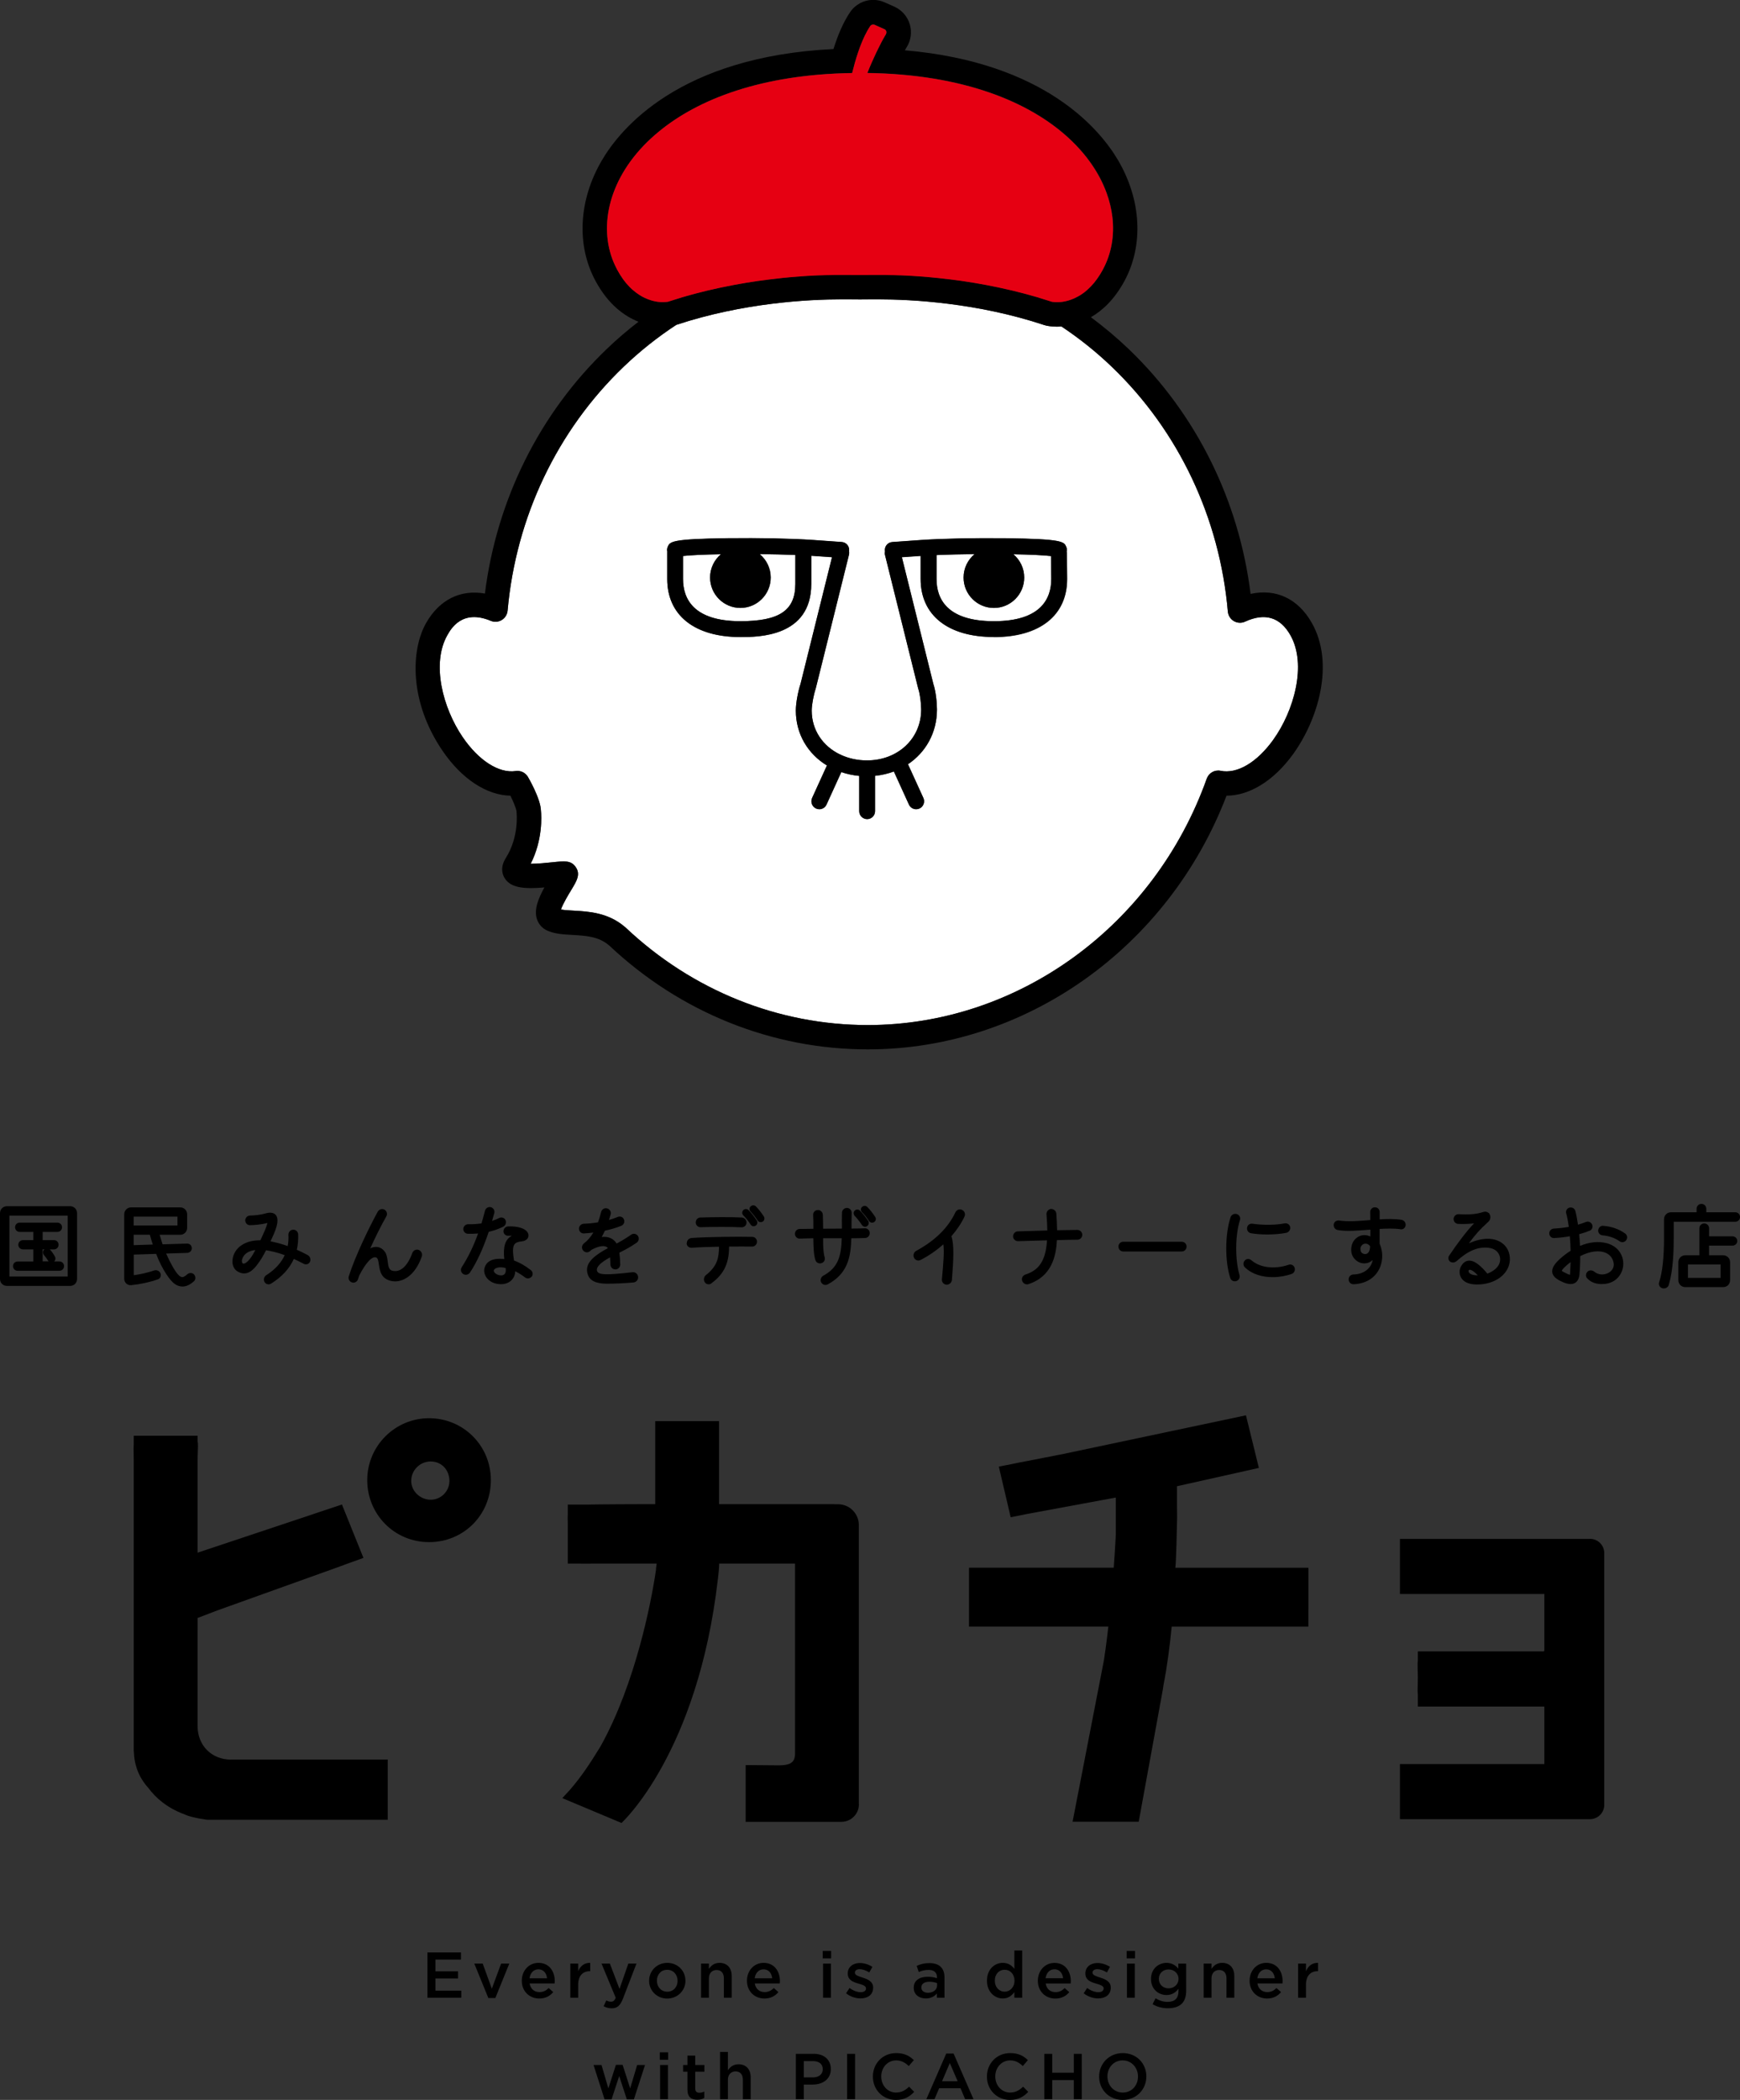 <svg width="189" height="228" viewBox="0 0 189 228" fill="none" xmlns="http://www.w3.org/2000/svg">
<rect x="0" y="0" width="189" height="228" fill="#333333" stroke="none"/>
<g clip-path="url(#clip0_22_25097)">
<path d="M47.296 214.815H49.754V214.041H47.296V212.763H50.072V211.989H46.431V216.906H50.106V216.137H47.296V214.815Z" fill="black"/>
<path d="M53.424 215.927L52.432 213.199H51.518L53.043 216.936H53.805L55.32 213.199H54.431L53.424 215.927Z" fill="black"/>
<path d="M58.486 213.12C57.426 213.12 56.678 213.992 56.678 215.05V215.065C56.678 216.211 57.504 216.99 58.579 216.99C59.258 216.99 59.742 216.715 60.094 216.294L59.596 215.853C59.303 216.142 59.009 216.294 58.594 216.294C58.047 216.294 57.622 215.956 57.529 215.354H60.246C60.251 215.271 60.26 215.192 60.26 215.114C60.26 214.046 59.664 213.12 58.486 213.12ZM57.519 214.795C57.597 214.217 57.959 213.821 58.482 213.821C59.044 213.821 59.366 214.252 59.42 214.795H57.519Z" fill="black"/>
<path d="M62.801 214.036V213.199H61.951V216.906H62.801V215.496C62.801 214.511 63.319 214.026 64.062 214.026H64.111V213.125C63.461 213.096 63.031 213.478 62.801 214.031V214.036Z" fill="black"/>
<path d="M66.354 217.337C66.178 217.337 66.012 217.284 65.855 217.195L65.567 217.827C65.826 217.969 66.095 218.053 66.442 218.053C67.038 218.053 67.365 217.773 67.663 217.014L69.134 213.199H68.25L67.292 215.951L66.246 213.199H65.337L66.882 216.916C66.74 217.235 66.593 217.337 66.354 217.337Z" fill="black"/>
<path d="M74.451 215.045C74.451 213.982 73.615 213.12 72.481 213.12C71.348 213.12 70.507 213.997 70.507 215.06V215.075C70.507 216.128 71.343 216.995 72.472 216.995C73.6 216.995 74.456 216.118 74.456 215.065V215.05L74.451 215.045ZM73.6 215.075C73.6 215.716 73.165 216.25 72.481 216.25C71.797 216.25 71.353 215.711 71.353 215.065V215.05C71.353 214.404 71.787 213.87 72.467 213.87C73.146 213.87 73.6 214.408 73.6 215.065V215.08V215.075Z" fill="black"/>
<path d="M78.629 214.8V216.906H79.479V214.541C79.479 213.684 78.995 213.12 78.159 213.12C77.583 213.12 77.241 213.424 77.001 213.767V213.199H76.151V216.906H77.001V214.815C77.001 214.237 77.344 213.894 77.837 213.894C78.331 213.894 78.629 214.222 78.629 214.8Z" fill="black"/>
<path d="M82.943 213.12C81.883 213.12 81.135 213.992 81.135 215.05V215.065C81.135 216.211 81.961 216.99 83.036 216.99C83.716 216.99 84.199 216.715 84.551 216.294L84.053 215.853C83.76 216.142 83.466 216.294 83.051 216.294C82.504 216.294 82.079 215.956 81.986 215.354H84.703C84.707 215.271 84.717 215.192 84.717 215.114C84.717 214.046 84.121 213.12 82.943 213.12ZM81.976 214.795C82.054 214.217 82.416 213.821 82.939 213.821C83.501 213.821 83.823 214.252 83.877 214.795H81.976Z" fill="black"/>
<path d="M90.254 213.199H89.403V216.906H90.254V213.199Z" fill="black"/>
<path d="M90.278 211.822H89.369V212.631H90.278V211.822Z" fill="black"/>
<path d="M94.842 215.799C94.842 215.133 94.231 214.888 93.694 214.717C93.259 214.575 92.858 214.462 92.858 214.188V214.173C92.858 213.963 93.049 213.806 93.376 213.806C93.684 213.806 94.065 213.938 94.422 214.159L94.759 213.556C94.368 213.297 93.86 213.135 93.4 213.135C92.663 213.135 92.081 213.561 92.081 214.266V214.281C92.081 214.991 92.692 215.217 93.239 215.368C93.674 215.501 94.065 215.599 94.065 215.888V215.902C94.065 216.147 93.855 216.304 93.489 216.304C93.122 216.304 92.682 216.147 92.277 215.848L91.9 216.426C92.365 216.794 92.946 216.98 93.469 216.98C94.241 216.98 94.842 216.593 94.842 215.814V215.799Z" fill="black"/>
<path d="M101.766 216.906H102.592V214.707C102.592 214.222 102.465 213.83 102.191 213.561C101.932 213.297 101.517 213.145 100.965 213.145C100.378 213.145 99.978 213.262 99.572 213.448L99.797 214.115C100.134 213.973 100.442 213.884 100.857 213.884C101.454 213.884 101.776 214.164 101.776 214.692V214.786C101.488 214.693 101.195 214.629 100.779 214.629C99.875 214.629 99.25 215.021 99.25 215.824V215.839C99.25 216.583 99.865 216.985 100.559 216.985C101.126 216.985 101.512 216.745 101.766 216.446V216.911V216.906ZM100.799 216.368C100.393 216.368 100.076 216.162 100.076 215.804V215.79C100.076 215.403 100.398 215.172 100.945 215.172C101.282 215.172 101.571 215.236 101.786 215.319V215.574C101.786 216.044 101.356 216.368 100.799 216.368Z" fill="black"/>
<path d="M111.031 216.906V211.778H110.181V213.772C109.917 213.419 109.531 213.12 108.92 213.12C108.036 213.12 107.205 213.816 107.205 215.045V215.06C107.205 216.289 108.055 216.985 108.92 216.985C109.521 216.985 109.907 216.676 110.181 216.289V216.906H111.031ZM109.125 216.25C108.549 216.25 108.06 215.78 108.06 215.065V215.05C108.06 214.311 108.544 213.865 109.125 213.865C109.707 213.865 110.195 214.335 110.195 215.05V215.065C110.195 215.775 109.692 216.25 109.125 216.25Z" fill="black"/>
<path d="M116.147 216.299L115.649 215.858C115.356 216.147 115.062 216.299 114.647 216.299C114.1 216.299 113.675 215.961 113.582 215.359H116.299C116.304 215.275 116.313 215.197 116.313 215.119C116.313 214.051 115.717 213.125 114.54 213.125C113.479 213.125 112.732 213.997 112.732 215.055V215.07C112.732 216.216 113.557 216.995 114.632 216.995C115.312 216.995 115.795 216.72 116.147 216.299ZM114.535 213.816C115.097 213.816 115.419 214.247 115.473 214.791H113.572C113.65 214.213 114.012 213.816 114.535 213.816Z" fill="black"/>
<path d="M120.653 215.814V215.799C120.653 215.133 120.042 214.888 119.504 214.717C119.069 214.575 118.669 214.462 118.669 214.188V214.173C118.669 213.963 118.859 213.806 119.187 213.806C119.494 213.806 119.876 213.938 120.232 214.159L120.569 213.556C120.179 213.297 119.67 213.135 119.211 213.135C118.473 213.135 117.892 213.561 117.892 214.266V214.281C117.892 214.991 118.502 215.217 119.05 215.368C119.485 215.501 119.876 215.599 119.876 215.888V215.902C119.876 216.147 119.665 216.304 119.299 216.304C118.933 216.304 118.493 216.147 118.087 215.848L117.711 216.426C118.175 216.794 118.757 216.98 119.279 216.98C120.052 216.98 120.653 216.593 120.653 215.814Z" fill="black"/>
<path d="M123.286 211.822H122.378V212.631H123.286V211.822Z" fill="black"/>
<path d="M123.262 213.199H122.412V216.906H123.262V213.199Z" fill="black"/>
<path d="M127.997 213.752C127.709 213.409 127.323 213.12 126.702 213.12C125.842 213.12 125.021 213.767 125.021 214.864V214.879C125.021 215.966 125.832 216.613 126.702 216.613C127.313 216.613 127.699 216.333 128.007 215.932V216.221C128.007 216.965 127.591 217.357 126.834 217.357C126.331 217.357 125.915 217.21 125.515 216.965L125.197 217.607C125.676 217.896 126.243 218.048 126.853 218.048C127.518 218.048 128.036 217.886 128.373 217.548C128.681 217.239 128.842 216.774 128.842 216.152V213.204H127.992V213.757L127.997 213.752ZM128.012 214.869C128.012 215.471 127.513 215.888 126.927 215.888C126.34 215.888 125.876 215.471 125.876 214.869V214.854C125.876 214.242 126.34 213.835 126.927 213.835C127.513 213.835 128.012 214.252 128.012 214.854V214.869Z" fill="black"/>
<path d="M132.752 213.12C132.175 213.12 131.833 213.424 131.593 213.767V213.199H130.743V216.906H131.593V214.815C131.593 214.237 131.935 213.894 132.429 213.894C132.923 213.894 133.221 214.222 133.221 214.8V216.906H134.071V214.541C134.071 213.684 133.587 213.12 132.752 213.12Z" fill="black"/>
<path d="M137.54 213.12C136.48 213.12 135.732 213.992 135.732 215.05V215.065C135.732 216.211 136.558 216.99 137.633 216.99C138.312 216.99 138.796 216.715 139.148 216.294L138.65 215.853C138.356 216.142 138.058 216.294 137.648 216.294C137.101 216.294 136.675 215.956 136.583 215.354H139.304C139.309 215.271 139.319 215.192 139.319 215.114C139.319 214.046 138.723 213.12 137.545 213.12H137.54ZM136.573 214.795C136.651 214.217 137.013 213.821 137.531 213.821C138.092 213.821 138.415 214.252 138.469 214.795H136.568H136.573Z" fill="black"/>
<path d="M141.855 214.036V213.199H141.005V216.906H141.855V215.496C141.855 214.511 142.373 214.026 143.116 214.026H143.165V213.125C142.515 213.096 142.085 213.478 141.855 214.031V214.036Z" fill="black"/>
<path d="M68.45 226.751L67.629 224.194H66.901L66.08 226.751L65.337 224.209H64.472L65.67 227.946H66.427L67.258 225.409L68.088 227.946H68.851L70.063 224.209H69.207L68.45 226.751Z" fill="black"/>
<path d="M72.574 222.833H71.665V223.641H72.574V222.833Z" fill="black"/>
<path d="M72.55 224.209H71.7V227.917H72.55V224.209Z" fill="black"/>
<path d="M75.521 223.19H74.671V224.209H74.201V224.939H74.671V226.893C74.671 227.706 75.11 227.98 75.736 227.98C76.058 227.98 76.288 227.912 76.498 227.789V227.094C76.332 227.177 76.161 227.221 75.97 227.221C75.682 227.221 75.516 227.089 75.516 226.756V224.939H76.513V224.209H75.516V223.19H75.521Z" fill="black"/>
<path d="M80.222 224.131C79.645 224.131 79.303 224.434 79.064 224.777V222.789H78.213V227.917H79.064V225.825C79.064 225.247 79.406 224.905 79.899 224.905C80.393 224.905 80.691 225.233 80.691 225.811V227.917H81.541V225.551C81.541 224.694 81.057 224.131 80.222 224.131Z" fill="black"/>
<path d="M88.382 222.999H86.447V227.917H87.307V226.335H88.279C89.359 226.335 90.244 225.757 90.244 224.655V224.64C90.244 223.651 89.53 222.994 88.377 222.994L88.382 222.999ZM89.369 224.679C89.369 225.194 88.964 225.556 88.309 225.556H87.307V223.788H88.309C88.954 223.788 89.369 224.092 89.369 224.665V224.679Z" fill="black"/>
<path d="M92.878 222.999H92.018V227.917H92.878V222.999Z" fill="black"/>
<path d="M97.339 227.202C96.401 227.202 95.722 226.423 95.722 225.458V225.443C95.722 224.483 96.411 223.709 97.339 223.709C97.901 223.709 98.321 223.954 98.712 224.322L99.264 223.68C98.795 223.229 98.248 222.916 97.344 222.916C95.859 222.916 94.813 224.062 94.813 225.458V225.473C94.813 226.883 95.878 228 97.31 228C98.228 228 98.79 227.662 99.299 227.128L98.746 226.565C98.326 226.957 97.94 227.197 97.339 227.197V227.202Z" fill="black"/>
<path d="M102.783 222.965L100.623 227.917H101.507L102.011 226.731H104.332L104.83 227.917H105.739L103.579 222.965H102.778H102.783ZM102.328 225.967L103.169 223.998L104.019 225.967H102.328Z" fill="black"/>
<path d="M109.726 227.202C108.788 227.202 108.109 226.423 108.109 225.458V225.443C108.109 224.483 108.798 223.709 109.726 223.709C110.288 223.709 110.709 223.954 111.099 224.322L111.652 223.68C111.183 223.229 110.635 222.916 109.731 222.916C108.246 222.916 107.2 224.062 107.2 225.458V225.473C107.2 226.883 108.265 228 109.697 228C110.616 228 111.178 227.662 111.686 227.128L111.134 226.565C110.713 226.957 110.327 227.197 109.726 227.197V227.202Z" fill="black"/>
<path d="M116.636 225.047H114.295V222.999H113.435V227.917H114.295V225.845H116.636V227.917H117.501V222.999H116.636V225.047Z" fill="black"/>
<path d="M121.957 222.916C120.452 222.916 119.387 224.077 119.387 225.458V225.473C119.387 226.859 120.438 228 121.947 228C123.457 228 124.518 226.839 124.518 225.458V225.443C124.518 224.057 123.467 222.916 121.957 222.916ZM123.609 225.473C123.609 226.428 122.93 227.202 121.957 227.202C120.985 227.202 120.291 226.413 120.291 225.458V225.443C120.291 224.488 120.97 223.709 121.943 223.709C122.915 223.709 123.609 224.503 123.609 225.458V225.473Z" fill="black"/>
<path d="M7.623 130.964H0.748C0.332 130.964 0 131.302 0 131.713V138.869C0 139.29 0.327 139.618 0.748 139.618H7.623C8.043 139.618 8.371 139.29 8.371 138.869V131.713C8.371 131.297 8.033 130.964 7.623 130.964ZM7.354 138.599H1.021V131.987H7.354V138.599Z" fill="black"/>
<path d="M1.92 137.973H6.455C6.738 137.973 6.958 137.752 6.958 137.468C6.958 137.184 6.734 136.964 6.455 136.964H5.878C5.932 136.915 5.976 136.851 6.001 136.782C6.04 136.67 6.025 136.547 5.976 136.454C5.839 136.19 5.673 135.95 5.473 135.724C5.453 135.7 5.429 135.676 5.404 135.656H5.859C6.142 135.656 6.362 135.436 6.362 135.151C6.362 134.867 6.142 134.647 5.859 134.647H4.637V133.756H6.235C6.519 133.756 6.738 133.535 6.738 133.251C6.738 132.967 6.514 132.747 6.235 132.747H2.14C1.857 132.747 1.637 132.967 1.637 133.251C1.637 133.535 1.857 133.756 2.14 133.756H3.616V134.647H2.507C2.218 134.647 1.989 134.867 1.989 135.151C1.989 135.436 2.218 135.656 2.507 135.656H3.616V136.969H1.915C1.632 136.969 1.412 137.189 1.412 137.473C1.412 137.757 1.632 137.977 1.915 137.977L1.92 137.973ZM4.632 135.646H4.842C4.842 135.646 4.818 135.666 4.808 135.671C4.637 135.822 4.627 136.087 4.789 136.288C4.926 136.444 5.067 136.64 5.194 136.836C5.219 136.88 5.253 136.92 5.287 136.954H4.632V135.641V135.646Z" fill="black"/>
<path d="M17.42 138.648C17.479 138.516 17.479 138.364 17.42 138.237C17.308 137.977 17.015 137.85 16.736 137.943C16.086 138.168 15.309 138.35 14.533 138.457V136.219L16.961 136.141C17.127 136.577 17.303 136.978 17.489 137.341C17.684 137.723 18.368 139.011 19.043 139.447C19.248 139.579 19.512 139.687 19.82 139.687C20.176 139.687 20.602 139.54 21.071 139.109H21.076C21.271 138.908 21.271 138.585 21.061 138.355C20.86 138.168 20.538 138.173 20.328 138.369C20.015 138.663 19.844 138.673 19.746 138.658C19.336 138.59 18.837 137.718 18.407 136.875C18.266 136.591 18.148 136.337 18.046 136.106L20.343 136.033C20.626 136.018 20.836 135.793 20.836 135.504C20.826 135.367 20.773 135.244 20.68 135.156C20.582 135.063 20.45 135.019 20.318 135.024L17.66 135.102C17.557 134.789 17.445 134.441 17.342 134.069H19.58C19.996 134.069 20.328 133.731 20.328 133.32V131.84C20.328 131.424 19.991 131.091 19.58 131.091H14.239C13.824 131.091 13.492 131.429 13.492 131.84V138.844C13.492 139.045 13.575 139.236 13.726 139.368C13.873 139.501 14.063 139.559 14.254 139.54C15.256 139.437 16.282 139.212 17.142 138.908C17.269 138.869 17.376 138.771 17.43 138.648H17.42ZM14.523 132.1H19.277V133.055H14.523V132.1ZM14.523 134.064H16.277C16.37 134.407 16.477 134.75 16.595 135.127L14.523 135.195V134.064Z" fill="black"/>
<path d="M25.791 138.041C26.822 138.673 27.575 137.84 28.049 137.164C28.303 136.831 28.567 136.391 28.899 135.749C29.363 135.818 30.008 135.969 30.526 136.141L30.927 136.283C30.541 137.125 29.866 137.855 28.918 138.457C28.679 138.619 28.596 138.923 28.723 139.177C28.786 139.3 28.904 139.393 29.036 139.432C29.08 139.442 29.123 139.452 29.172 139.452C29.26 139.452 29.353 139.427 29.431 139.378C30.619 138.639 31.435 137.757 31.914 136.689C32.227 136.831 32.569 136.998 32.994 137.218C33.111 137.282 33.248 137.297 33.375 137.257C33.507 137.218 33.614 137.12 33.673 136.998V136.988C33.785 136.714 33.668 136.395 33.414 136.268C32.998 136.043 32.612 135.857 32.241 135.695C32.358 135.171 32.407 134.622 32.388 134.015C32.368 133.726 32.119 133.496 31.84 133.52C31.557 133.52 31.323 133.76 31.327 134.069C31.352 134.5 31.327 134.907 31.249 135.298C31.127 135.254 31.01 135.21 30.888 135.171C30.448 135.024 29.866 134.872 29.383 134.774C29.93 133.633 30.331 132.653 30.042 132.051C29.876 131.703 29.441 131.581 28.899 131.733C28.371 131.885 27.775 131.968 27.174 131.978C26.886 131.978 26.656 132.193 26.636 132.497C26.636 132.786 26.861 133.026 27.14 133.026C27.623 133.026 28.464 132.942 29.05 132.781C28.948 133.236 28.684 133.8 28.298 134.632L28.283 134.662C27.33 134.667 26.622 134.882 26.06 135.328C25.532 135.749 25.214 136.425 25.248 137.047C25.273 137.483 25.468 137.84 25.791 138.041ZM26.319 136.675C26.558 135.994 27.213 135.783 27.736 135.724C27.589 136.009 27.423 136.297 27.306 136.464C26.827 137.164 26.495 137.243 26.387 137.184C26.28 137.13 26.226 136.91 26.319 136.675Z" fill="black"/>
<path d="M38.237 139.251C38.281 139.261 38.325 139.266 38.369 139.266C38.613 139.266 38.823 139.114 38.892 138.879C38.931 138.746 38.98 138.609 39.019 138.492C39.757 137.066 40.431 136.351 40.871 136.537C41.056 136.616 41.1 136.929 41.154 137.297C41.257 137.992 41.394 138.942 42.684 139.114C43.651 139.236 45.053 138.609 45.816 136.425C45.914 136.131 45.762 135.817 45.474 135.71C45.21 135.612 44.902 135.754 44.79 136.033C44.282 137.434 43.544 138.129 42.713 137.992C42.254 137.919 42.185 137.576 42.112 136.968C42.068 136.606 42.019 136.234 41.819 135.935C41.599 135.617 41.301 135.426 40.959 135.391C40.773 135.372 40.519 135.391 40.216 135.543C40.773 134.319 41.413 133.035 41.96 132.071C42.034 131.948 42.053 131.806 42.014 131.664C41.975 131.532 41.892 131.414 41.765 131.341C41.501 131.199 41.178 131.297 41.027 131.566C40.162 133.138 38.608 136.307 37.88 138.59C37.841 138.727 37.856 138.869 37.924 138.991C37.992 139.114 38.105 139.207 38.252 139.246L38.237 139.251Z" fill="black"/>
<path d="M57.758 138.614C57.925 138.379 57.871 138.056 57.646 137.894C57.148 137.517 56.586 137.135 55.833 136.866C55.696 135.994 55.662 135.391 55.887 135.098C56.019 134.921 56.268 134.823 56.688 134.779C57.133 134.735 57.431 134.461 57.407 134.108C57.372 133.594 56.669 133.104 55.173 133.163C54.89 133.178 54.675 133.427 54.69 133.721C54.699 133.853 54.758 133.976 54.861 134.059C54.968 134.147 55.105 134.191 55.237 134.172C55.359 134.167 55.486 134.167 55.603 134.172C54.875 134.559 54.631 135.338 54.773 136.704C53.317 136.542 52.808 137.096 52.647 137.61C52.53 137.968 52.603 138.369 52.847 138.712C53.18 139.173 53.752 139.432 54.421 139.432C54.934 139.432 55.374 139.241 55.657 138.893C55.853 138.653 55.96 138.355 55.965 138.026C56.317 138.203 56.674 138.428 57.035 138.702C57.255 138.869 57.583 138.825 57.754 138.604L57.758 138.614ZM54.607 138.453C54.343 138.526 53.957 138.418 53.756 138.208C53.683 138.129 53.6 138.012 53.644 137.904C53.688 137.786 53.883 137.635 54.294 137.6C54.333 137.6 54.372 137.6 54.411 137.6C54.582 137.6 54.763 137.63 54.924 137.679C54.973 137.997 54.939 138.355 54.611 138.457L54.607 138.453Z" fill="black"/>
<path d="M50.311 138.325C50.399 138.384 50.497 138.413 50.595 138.413C50.766 138.413 50.937 138.33 51.044 138.178C51.821 136.988 52.471 135.577 53.087 133.746C53.673 133.609 54.221 133.413 54.675 133.182C54.924 133.05 55.027 132.727 54.9 132.458C54.841 132.34 54.739 132.252 54.611 132.213C54.48 132.173 54.343 132.183 54.221 132.247C53.986 132.369 53.727 132.472 53.449 132.56C53.536 132.262 53.615 131.982 53.688 131.718C53.766 131.449 53.61 131.16 53.317 131.067C53.043 131.003 52.764 131.164 52.681 131.449C52.569 131.889 52.442 132.355 52.3 132.83C51.841 132.898 51.357 132.933 50.893 132.918C50.609 132.908 50.36 133.109 50.326 133.388C50.311 133.525 50.35 133.667 50.443 133.775C50.531 133.883 50.663 133.946 50.8 133.956C51.171 133.971 51.548 133.961 51.929 133.927C51.45 135.274 50.868 136.479 50.155 137.586C49.994 137.83 50.057 138.159 50.302 138.32L50.311 138.325Z" fill="black"/>
<path d="M66.271 131.449C66.197 131.326 66.08 131.233 65.948 131.204C65.665 131.125 65.376 131.292 65.293 131.596C65.201 131.982 65.083 132.36 64.956 132.717C64.472 132.796 63.955 132.849 63.417 132.869C63.119 132.884 62.889 133.114 62.889 133.408C62.889 133.55 62.948 133.687 63.05 133.785C63.153 133.883 63.29 133.932 63.427 133.922C63.71 133.907 64.052 133.873 64.448 133.829C64.165 134.309 63.827 134.696 63.437 134.995C63.202 135.186 63.143 135.494 63.305 135.729C63.388 135.852 63.515 135.94 63.661 135.964C63.793 135.989 63.93 135.964 64.042 135.876C64.121 135.818 64.199 135.754 64.272 135.69C64.912 135.347 65.45 135.225 65.782 135.342C65.885 135.377 65.968 135.435 66.031 135.519C64.155 136.518 63.52 137.346 63.837 138.35C64.047 139.04 64.722 139.378 65.899 139.378C66.857 139.378 67.834 139.334 68.797 139.246C68.939 139.236 69.08 139.168 69.178 139.055C69.281 138.937 69.33 138.781 69.31 138.629C69.295 138.477 69.217 138.335 69.095 138.242C68.978 138.149 68.831 138.115 68.689 138.134C65.816 138.462 65.029 138.433 64.854 138.007C64.722 137.6 65.181 137.111 66.266 136.518C66.285 136.743 66.3 137.003 66.305 137.311C66.32 137.605 66.549 137.826 66.842 137.826C67.136 137.826 67.37 137.591 67.37 137.292C67.356 136.787 67.326 136.376 67.277 136.009C68.025 135.636 68.475 135.391 69.144 134.936C69.388 134.774 69.457 134.436 69.29 134.191C69.217 134.079 69.095 133.995 68.958 133.971C68.817 133.942 68.67 133.971 68.562 134.054C67.942 134.485 67.404 134.794 66.979 135.019C66.642 134.471 66.07 134.221 65.357 134.309C65.474 134.103 65.591 133.873 65.704 133.623C66.197 133.52 66.872 133.344 67.497 133.089C67.761 132.972 67.883 132.668 67.776 132.409C67.727 132.281 67.634 132.178 67.507 132.129C67.38 132.076 67.233 132.076 67.106 132.129C66.813 132.252 66.491 132.36 66.148 132.458C66.217 132.242 66.276 132.046 66.329 131.855C66.368 131.723 66.349 131.576 66.281 131.454L66.271 131.449Z" fill="black"/>
<path d="M80.725 131.409C80.583 131.571 80.588 131.816 80.745 131.968C81.004 132.227 81.326 132.634 81.526 132.947C81.585 133.04 81.673 133.109 81.775 133.134C81.805 133.138 81.834 133.143 81.859 133.143C81.937 133.143 82.01 133.119 82.074 133.08C82.166 133.026 82.23 132.933 82.254 132.825C82.279 132.717 82.254 132.6 82.196 132.511C82.025 132.252 81.683 131.767 81.297 131.38C81.126 131.233 80.886 131.238 80.72 131.409H80.725Z" fill="black"/>
<path d="M76.097 132.188C75.804 132.188 75.57 132.428 75.57 132.737C75.57 132.874 75.628 133.006 75.731 133.104C75.834 133.202 75.97 133.251 76.102 133.246C77.143 133.207 79.469 133.192 80.559 133.256C80.847 133.256 81.087 133.031 81.087 132.761C81.096 132.619 81.047 132.482 80.95 132.374C80.852 132.266 80.725 132.203 80.583 132.193C79.489 132.129 77.153 132.154 76.097 132.193V132.188Z" fill="black"/>
<path d="M74.583 134.985C74.583 135.122 74.636 135.249 74.739 135.342C74.842 135.44 74.978 135.484 75.125 135.48C75.799 135.426 76.85 135.386 78.101 135.362C78.086 136.533 77.93 137.463 76.684 138.438C76.459 138.619 76.395 138.942 76.537 139.197C76.615 139.324 76.738 139.413 76.884 139.437C76.913 139.442 76.943 139.447 76.977 139.447C77.085 139.447 77.187 139.413 77.27 139.344C78.423 138.472 79.195 137.448 79.195 135.347C80.153 135.338 81.072 135.338 81.668 135.347C81.966 135.362 82.206 135.142 82.225 134.843C82.235 134.701 82.181 134.564 82.083 134.456C81.986 134.353 81.864 134.289 81.717 134.294C80.212 134.255 76.777 134.294 75.11 134.417C74.812 134.446 74.597 134.686 74.597 134.985H74.583Z" fill="black"/>
<path d="M82.533 132.683C82.567 132.693 82.601 132.698 82.636 132.698C82.709 132.698 82.782 132.678 82.841 132.639H82.851C83.041 132.502 83.09 132.257 82.963 132.076C82.704 131.669 82.391 131.272 82.093 130.974C81.932 130.831 81.697 130.836 81.526 130.993C81.453 131.067 81.414 131.169 81.414 131.277C81.414 131.385 81.463 131.483 81.531 131.542C81.761 131.782 82.074 132.178 82.293 132.511C82.342 132.6 82.425 132.663 82.528 132.688L82.533 132.683Z" fill="black"/>
<path d="M86.843 133.432C86.555 133.452 86.335 133.702 86.349 133.981C86.349 134.118 86.408 134.25 86.506 134.343C86.608 134.441 86.75 134.495 86.892 134.485C87.307 134.466 87.801 134.456 88.343 134.446C88.358 135.45 88.387 136.263 88.573 136.822C88.612 136.949 88.7 137.052 88.817 137.115C88.949 137.184 89.1 137.194 89.252 137.145C89.511 137.057 89.653 136.777 89.574 136.513C89.418 135.95 89.408 135.333 89.408 134.441H91.431C91.373 136.449 91.016 137.644 89.423 138.511C89.174 138.653 89.071 138.957 89.188 139.212C89.252 139.344 89.359 139.442 89.501 139.491C89.555 139.51 89.609 139.515 89.662 139.515C89.745 139.515 89.829 139.496 89.902 139.457C92.125 138.266 92.413 136.415 92.472 134.446C93.068 134.446 93.581 134.431 93.977 134.417C94.27 134.402 94.485 134.157 94.471 133.863C94.471 133.731 94.412 133.599 94.314 133.506C94.212 133.408 94.07 133.349 93.928 133.364C93.552 133.383 93.058 133.393 92.492 133.393C92.492 132.844 92.492 132.271 92.511 131.679C92.511 131.395 92.277 131.15 91.993 131.15C91.71 131.15 91.456 131.39 91.456 131.669C91.441 132.193 91.441 132.688 91.446 133.153V133.398C90.786 133.403 90.088 133.408 89.408 133.408C89.408 132.967 89.394 132.467 89.379 131.894C89.364 131.605 89.125 131.38 88.851 131.38C88.705 131.38 88.558 131.434 88.46 131.542C88.363 131.644 88.314 131.782 88.323 131.919C88.348 132.335 88.353 132.805 88.348 133.417C87.801 133.417 87.287 133.427 86.843 133.437V133.432Z" fill="black"/>
<path d="M93.127 131.331C93.005 131.311 92.902 131.38 92.844 131.449C92.765 131.517 92.721 131.61 92.721 131.713C92.721 131.826 92.765 131.943 92.848 132.027C93.093 132.271 93.41 132.678 93.635 133.026C93.723 133.138 93.85 133.197 93.972 133.197C94.046 133.197 94.114 133.178 94.168 133.133C94.266 133.075 94.334 132.982 94.358 132.869C94.383 132.761 94.358 132.653 94.305 132.565C94.031 132.154 93.694 131.733 93.415 131.454C93.342 131.37 93.239 131.326 93.132 131.326L93.127 131.331Z" fill="black"/>
<path d="M94.735 132.751C94.808 132.751 94.886 132.732 94.95 132.688C95.135 132.565 95.189 132.316 95.067 132.134C94.759 131.669 94.466 131.302 94.207 131.052C94.138 130.974 94.046 130.929 93.938 130.929C93.826 130.929 93.708 130.974 93.65 131.037C93.567 131.096 93.523 131.189 93.513 131.292C93.503 131.405 93.547 131.522 93.63 131.605C93.884 131.86 94.192 132.247 94.397 132.575C94.476 132.693 94.603 132.756 94.735 132.756V132.751Z" fill="black"/>
<path d="M104.786 131.674C104.732 131.532 104.625 131.419 104.483 131.356C104.219 131.238 103.902 131.36 103.775 131.63C102.993 133.3 101.566 134.701 99.543 135.798C99.269 135.935 99.152 136.263 99.274 136.542C99.328 136.675 99.435 136.777 99.572 136.831C99.709 136.88 99.861 136.875 99.987 136.807C100.906 136.332 101.737 135.759 102.465 135.102C102.577 135.891 102.475 137.12 102.309 138.923C102.294 139.222 102.519 139.476 102.822 139.491C103.12 139.491 103.364 139.27 103.398 138.972C103.594 136.523 103.638 135.083 103.34 134.226C103.931 133.55 104.424 132.815 104.767 132.085C104.825 131.953 104.835 131.811 104.781 131.674H104.786Z" fill="black"/>
<path d="M110.039 134.255C110.054 134.549 110.303 134.774 110.591 134.76C111.779 134.72 112.824 134.691 113.728 134.671C113.592 136.817 112.903 137.899 111.383 138.384C111.099 138.477 110.938 138.771 111.021 139.045C111.06 139.187 111.158 139.31 111.285 139.383C111.368 139.427 111.451 139.452 111.544 139.452C111.593 139.452 111.642 139.447 111.691 139.432C114.256 138.609 114.715 136.351 114.803 134.647C115.742 134.618 116.479 134.603 117.022 134.603C117.31 134.603 117.54 134.382 117.559 134.089V134.079C117.559 133.785 117.32 133.54 117.022 133.54C116.587 133.54 116.015 133.55 115.316 133.565L114.823 133.574C114.813 132.957 114.779 132.33 114.74 131.757C114.706 131.468 114.452 131.258 114.153 131.263C113.87 131.297 113.655 131.552 113.67 131.845C113.723 132.492 113.753 133.07 113.758 133.599L110.552 133.697C110.259 133.711 110.039 133.947 110.039 134.255Z" fill="black"/>
<path d="M128.359 135.881C128.652 135.881 128.886 135.651 128.886 135.352C128.886 135.053 128.652 134.823 128.359 134.823H122.011C121.718 134.823 121.483 135.053 121.483 135.352C121.483 135.651 121.718 135.881 122.011 135.881H128.359Z" fill="black"/>
<path d="M134.633 132.046C134.564 131.929 134.452 131.845 134.33 131.816C134.042 131.738 133.739 131.899 133.66 132.173C133.054 134.044 133.04 136.939 133.631 138.756C133.67 138.888 133.758 138.996 133.88 139.06C133.958 139.099 134.042 139.119 134.125 139.119C134.183 139.119 134.242 139.109 134.301 139.089C134.569 139.006 134.716 138.722 134.638 138.443C134.139 136.743 134.159 134.118 134.687 132.462C134.726 132.32 134.711 132.169 134.638 132.046H134.633Z" fill="black"/>
<path d="M137.658 134.035C138.371 134.035 139.089 133.976 139.71 133.858C139.998 133.795 140.189 133.52 140.14 133.241C140.125 133.114 140.052 132.996 139.944 132.918C139.832 132.835 139.685 132.8 139.544 132.825C138.591 133.021 137.179 133.035 136.025 132.864C135.742 132.83 135.493 133.021 135.459 133.3C135.415 133.589 135.6 133.853 135.889 133.902C136.426 133.991 137.037 134.035 137.658 134.035Z" fill="black"/>
<path d="M135.068 137.243C135.068 137.385 135.126 137.512 135.229 137.61C136.016 138.369 137.125 138.668 138.229 138.668C138.948 138.668 139.661 138.541 140.282 138.325C140.423 138.281 140.531 138.183 140.594 138.056C140.658 137.929 140.668 137.782 140.624 137.659C140.589 137.527 140.502 137.414 140.379 137.351C140.252 137.287 140.106 137.277 139.979 137.321C138.459 137.84 136.871 137.654 135.933 136.836C135.708 136.645 135.4 136.65 135.224 136.846C135.121 136.949 135.063 137.091 135.068 137.238V137.243Z" fill="black"/>
<path d="M152.107 133.471C152.239 133.496 152.366 133.467 152.478 133.388C152.591 133.305 152.664 133.182 152.679 133.045C152.713 132.751 152.522 132.492 152.234 132.443C151.486 132.325 150.661 132.345 149.859 132.394V131.6C149.859 131.311 149.634 131.081 149.341 131.081C149.199 131.081 149.068 131.14 148.97 131.243C148.877 131.346 148.828 131.473 148.833 131.6L148.843 132.472H148.789C147.646 132.57 146.458 132.668 145.437 132.516C145.153 132.487 144.904 132.673 144.87 132.947C144.836 133.256 145.041 133.525 145.32 133.555C146.253 133.716 147.426 133.623 148.662 133.525L148.848 133.511V134.255C148.408 134.044 147.929 134.054 147.519 134.289C146.986 134.598 146.702 135.215 146.781 135.906C146.864 136.631 147.528 137.209 148.261 137.174C148.574 137.16 148.862 137.032 149.097 136.812C149.092 136.856 149.082 136.9 149.072 136.944C148.853 137.796 148.051 138.355 147.04 138.374C146.732 138.374 146.492 138.604 146.492 138.888C146.483 139.04 146.541 139.182 146.644 139.29C146.737 139.383 146.869 139.437 147.001 139.437C147.01 139.437 147.02 139.437 147.03 139.437C148.208 139.393 149.156 138.884 149.688 138.012C150.221 137.145 150.284 136.009 149.854 135.034V133.432C150.592 133.393 151.413 133.364 152.097 133.462L152.107 133.471ZM148.359 136.155C148.12 136.195 147.875 136.043 147.822 135.881C147.68 135.46 147.88 135.186 148.09 135.083C148.159 135.049 148.242 135.029 148.33 135.029C148.491 135.029 148.672 135.102 148.823 135.308C148.813 135.798 148.647 136.106 148.359 136.155Z" fill="black"/>
<path d="M158.205 136.939C159.476 135.793 160.546 135.347 161.689 135.48C162.242 135.543 162.652 135.813 162.843 136.239C163.018 136.626 162.975 137.086 162.725 137.444C162.496 137.791 162.105 138.07 161.562 138.286C161.01 137.62 160.512 137.184 160.082 136.983C159.505 136.738 159.031 136.905 158.709 137.468C158.489 137.86 158.489 138.355 158.709 138.727C158.904 139.065 159.363 139.466 160.429 139.466C161.753 139.466 162.916 138.957 163.541 138.1C164.001 137.473 164.123 136.724 163.893 135.984C163.624 135.151 162.872 134.598 161.865 134.51C161.167 134.456 160.365 134.627 159.549 135C160.199 134.108 160.741 133.491 161.655 132.663C161.875 132.472 161.948 132.154 161.831 131.894C161.812 131.85 161.792 131.811 161.763 131.777L161.733 131.698H161.689C161.543 131.566 161.333 131.517 161.127 131.586C160.409 131.831 159.632 131.899 158.445 131.831C158.166 131.821 157.922 132.027 157.888 132.325C157.873 132.609 158.093 132.869 158.371 132.884C158.914 132.913 159.588 132.893 160.111 132.825C159.285 133.706 158.391 134.867 157.384 136.366C157.262 136.577 157.316 136.846 157.526 136.993C157.731 137.12 158 137.101 158.191 136.939H158.205ZM159.53 138.095C159.5 138.022 159.505 137.958 159.544 137.914C159.574 137.884 159.617 137.87 159.666 137.87C159.696 137.87 159.735 137.875 159.769 137.889C159.964 137.948 160.233 138.164 160.517 138.472C159.964 138.472 159.632 138.34 159.525 138.095H159.53Z" fill="black"/>
<path d="M174.536 134.985C173.642 134.75 172.64 134.848 171.624 135.274C171.604 134.833 171.57 134.402 171.531 134.005C171.931 133.898 172.318 133.77 172.679 133.623C172.801 133.574 172.899 133.476 172.948 133.349C173.002 133.217 172.997 133.07 172.933 132.942C172.801 132.683 172.508 132.57 172.254 132.683C171.966 132.791 171.682 132.889 171.404 132.972C171.311 132.35 171.218 131.86 171.12 131.498C171.057 131.218 170.778 131.047 170.48 131.116C170.348 131.15 170.231 131.238 170.167 131.356C170.099 131.473 170.084 131.615 170.123 131.738C170.236 132.159 170.334 132.668 170.407 133.207C169.904 133.3 169.356 133.364 168.78 133.393C168.643 133.403 168.521 133.457 168.423 133.555C168.325 133.658 168.276 133.79 168.281 133.917C168.281 134.059 168.34 134.191 168.443 134.289C168.545 134.382 168.672 134.431 168.809 134.422C169.386 134.392 169.957 134.329 170.514 134.226C170.563 134.755 170.593 135.284 170.602 135.803C170.211 136.048 169.811 136.351 169.42 136.704C168.804 137.262 168.54 137.737 168.609 138.164C168.697 138.693 169.283 139.006 169.845 139.246C170.378 139.457 170.778 139.471 171.081 139.295C171.345 139.138 171.506 138.844 171.56 138.404C171.619 137.723 171.648 137.047 171.643 136.386C172.713 135.832 173.769 135.71 174.487 136.062C174.922 136.273 175.196 136.65 175.279 137.145C175.347 137.566 175.142 137.953 174.736 138.188C174.316 138.428 173.666 138.487 173.163 138.066C172.943 137.894 172.64 137.889 172.454 138.056C172.337 138.164 172.269 138.311 172.269 138.457C172.269 138.585 172.313 138.707 172.391 138.781C172.743 139.177 173.217 139.383 173.852 139.417C173.911 139.417 173.964 139.417 174.023 139.417C175.386 139.417 176.144 138.502 176.295 137.561C176.452 136.596 175.968 135.377 174.531 134.98L174.536 134.985ZM170.593 137.199C170.578 137.576 170.568 137.958 170.553 138.164C170.553 138.222 170.539 138.355 170.524 138.418C170.397 138.394 170.05 138.217 169.821 138.1C169.669 138.022 169.649 137.992 169.649 137.982C169.649 137.982 169.64 137.899 169.86 137.674C170.065 137.463 170.314 137.248 170.597 137.037V137.194L170.593 137.199Z" fill="black"/>
<path d="M174.16 133.094C174.028 133.08 173.896 133.114 173.793 133.202C173.681 133.295 173.608 133.427 173.593 133.589C173.583 133.721 173.632 133.858 173.72 133.956C173.813 134.059 173.935 134.118 174.072 134.128C174.761 134.186 175.42 134.412 175.924 134.774C176.012 134.838 176.119 134.872 176.227 134.872C176.256 134.872 176.285 134.872 176.315 134.862C176.447 134.838 176.554 134.769 176.632 134.666C176.72 134.549 176.754 134.402 176.73 134.265C176.71 134.128 176.637 134.01 176.525 133.932C175.88 133.457 175.039 133.163 174.165 133.099L174.16 133.094Z" fill="black"/>
<path d="M188.189 134.236H185.643V133.364C185.643 133.07 185.413 132.835 185.115 132.835C184.817 132.835 184.587 133.065 184.587 133.364V136.293H183.048C182.633 136.293 182.301 136.631 182.301 137.042V139.001C182.301 139.417 182.638 139.75 183.048 139.75H187.177C187.598 139.75 187.925 139.422 187.925 139.001V137.042C187.925 136.626 187.588 136.293 187.177 136.293H185.638V135.244H188.184C188.472 135.244 188.702 135.024 188.702 134.74C188.702 134.456 188.472 134.236 188.184 134.236H188.189ZM186.894 137.297V138.751H183.346V137.297H186.894Z" fill="black"/>
<path d="M188.487 131.625H185.34V131.243C185.34 130.954 185.105 130.714 184.812 130.714C184.519 130.714 184.285 130.949 184.285 131.243V131.625H181.494C181.079 131.625 180.747 131.963 180.747 132.374V134.392C180.747 136.533 180.576 138.115 180.219 139.217C180.17 139.354 180.185 139.501 180.253 139.628C180.322 139.75 180.439 139.843 180.576 139.873C180.625 139.888 180.678 139.892 180.727 139.892C180.981 139.892 181.211 139.731 181.274 139.481C181.748 137.855 181.802 135.798 181.802 134.387V132.653H188.487C188.775 132.653 189.005 132.428 189.005 132.139C189.005 131.85 188.78 131.625 188.487 131.625Z" fill="black"/>
<path d="M138.288 80.34C140.55 77.21 141.977 72.16 140.169 68.967C139.055 67.003 137.399 66.503 135.244 67.493C134.853 67.674 134.398 67.649 134.027 67.434C133.656 67.218 133.411 66.831 133.372 66.4C132.488 56.218 128.021 46.789 120.794 39.849C119.079 38.198 117.237 36.734 115.302 35.446C115.126 35.461 114.96 35.465 114.823 35.465C114.217 35.465 113.797 35.382 113.64 35.348C113.557 35.328 113.479 35.309 113.396 35.279C106.105 32.865 99.01 32.502 95.424 32.502C95.204 32.502 94.998 32.502 94.813 32.502C94.344 32.507 93.879 32.512 93.415 32.512C92.951 32.512 92.482 32.512 92.018 32.502C91.832 32.502 91.627 32.502 91.407 32.502C87.83 32.502 80.745 32.865 73.464 35.27C71.445 36.592 69.53 38.105 67.746 39.815C60.524 46.73 56.048 56.134 55.139 66.297C55.1 66.719 54.866 67.096 54.504 67.316C54.142 67.537 53.698 67.571 53.312 67.404C50.204 66.111 48.987 68.261 48.591 68.967C46.837 72.062 48.103 76.877 50.263 80.036C51.992 82.573 54.196 83.984 56.014 83.714C56.542 83.636 57.06 83.881 57.338 84.336C57.353 84.361 58.731 86.702 58.76 88.024C58.814 88.602 58.97 91.174 57.646 93.784C58.423 93.784 59.469 93.671 59.962 93.623C61.365 93.476 62.005 93.407 62.513 94.107C63.099 94.911 62.655 95.635 62.044 96.644C61.775 97.085 61.145 98.124 60.935 98.746C61.321 98.819 61.819 98.844 62.337 98.873C63.91 98.961 66.061 99.079 67.864 100.631C67.888 100.651 67.913 100.671 67.932 100.685C67.947 100.695 67.957 100.705 67.971 100.72C75.198 107.537 84.532 111.294 94.261 111.294C110.577 111.294 125.373 100.543 131.08 84.542C131.3 83.92 131.945 83.552 132.59 83.685C134.384 84.047 136.519 82.798 138.298 80.335L138.288 80.34ZM107.957 69.172C102.978 69.172 100.002 66.817 100.002 62.869V60.366L97.965 60.508L101.38 74.251C101.654 75.079 101.776 76.274 101.776 77.048C101.776 79.561 100.559 81.696 98.629 82.984L100.3 86.648C100.496 87.084 100.305 87.593 99.875 87.794C99.758 87.848 99.636 87.872 99.519 87.872C99.191 87.872 98.878 87.686 98.732 87.368L97.095 83.773C96.46 84.013 95.775 84.175 95.052 84.243V88.083C95.052 88.558 94.666 88.945 94.192 88.945C93.718 88.945 93.332 88.558 93.332 88.083V84.253C92.648 84.189 91.998 84.047 91.387 83.841L89.78 87.368C89.633 87.686 89.32 87.872 88.998 87.872C88.876 87.872 88.758 87.848 88.641 87.794C88.206 87.598 88.016 87.084 88.216 86.648L89.824 83.121C87.761 81.868 86.447 79.713 86.447 77.161C86.447 76.299 86.706 75.016 86.96 74.251L90.376 60.508L88.196 60.356C88.196 60.356 88.148 60.356 88.123 60.351V63.413C88.123 69.177 82.338 69.177 80.432 69.177C75.452 69.177 72.477 66.822 72.477 62.874V59.965C72.477 59.965 72.481 59.92 72.481 59.901C72.442 59.729 72.457 59.543 72.535 59.367C72.779 58.823 72.912 58.52 79.083 58.446C82.445 58.407 86.071 58.48 88.314 58.637L91.436 58.858C91.91 58.892 92.267 59.303 92.238 59.778C92.238 59.798 92.228 59.818 92.228 59.842C92.228 59.867 92.238 59.886 92.238 59.911C92.247 59.994 92.252 60.097 92.223 60.224L88.622 74.707C88.622 74.707 88.607 74.751 88.602 74.776C88.397 75.383 88.172 76.509 88.172 77.166C88.172 79.262 89.369 81.01 91.216 81.912C91.246 81.922 91.28 81.931 91.309 81.946C91.338 81.961 91.363 81.975 91.387 81.99C92.213 82.362 93.151 82.573 94.173 82.573C97.53 82.573 100.061 80.202 100.061 77.058C100.061 76.397 99.944 75.363 99.743 74.781C99.734 74.756 99.729 74.736 99.724 74.712L96.132 60.263C96.098 60.126 96.103 59.989 96.132 59.857C96.132 59.832 96.122 59.808 96.117 59.783C96.083 59.308 96.44 58.897 96.919 58.862L100.036 58.642C102.279 58.485 105.905 58.407 109.267 58.451C115.439 58.525 115.571 58.828 115.815 59.372C115.903 59.568 115.908 59.773 115.854 59.965H115.893C115.893 59.965 115.918 62.056 115.918 62.884C115.918 66.831 112.947 69.187 107.962 69.187L107.957 69.172Z" fill="white"/>
<path d="M110.073 60.18C110.792 60.787 111.251 61.693 111.251 62.707C111.251 64.529 109.775 66.008 107.957 66.008C106.14 66.008 104.664 64.529 104.664 62.707C104.664 61.684 105.128 60.773 105.861 60.165C104.429 60.18 102.998 60.214 101.727 60.268V62.869C101.727 64.955 102.807 67.448 107.957 67.448C113.108 67.448 114.188 64.96 114.188 62.869C114.188 62.271 114.173 61.017 114.168 60.376C113.401 60.283 111.891 60.214 110.073 60.18Z" fill="white"/>
<path d="M83.716 62.702C83.716 64.524 82.24 66.004 80.422 66.004C78.604 66.004 77.129 64.524 77.129 62.702C77.129 61.688 77.588 60.782 78.306 60.175C76.484 60.209 74.969 60.278 74.192 60.366V62.864C74.192 64.951 75.272 67.444 80.422 67.444C84.659 67.444 86.388 66.273 86.388 63.408V60.254C85.186 60.205 83.857 60.175 82.518 60.16C83.246 60.768 83.716 61.679 83.716 62.702Z" fill="white"/>
<path d="M94.778 29.848C93.87 29.857 92.956 29.857 92.047 29.848C91.676 29.848 91.231 29.843 90.728 29.848C90.967 29.848 91.192 29.848 91.402 29.848C91.636 29.848 91.852 29.848 92.047 29.848C92.501 29.852 92.956 29.857 93.415 29.857C93.874 29.857 94.324 29.857 94.783 29.848C94.979 29.848 95.194 29.848 95.428 29.848C95.638 29.848 95.868 29.848 96.108 29.848C95.604 29.843 95.16 29.843 94.788 29.848H94.778Z" fill="white"/>
<path d="M85.094 30.171C85.362 30.141 85.631 30.117 85.89 30.092C85.631 30.117 85.367 30.141 85.098 30.166C85.098 30.166 85.094 30.166 85.089 30.166L85.094 30.171Z" fill="white"/>
<path d="M90.693 29.848C90.464 29.848 90.219 29.857 89.96 29.862C90.215 29.857 90.459 29.852 90.693 29.848Z" fill="white"/>
<path d="M96.865 29.862C96.611 29.857 96.362 29.852 96.132 29.848C96.362 29.848 96.606 29.857 96.865 29.862Z" fill="white"/>
<path d="M89.882 29.862C89.633 29.867 89.374 29.877 89.1 29.887C89.369 29.877 89.633 29.867 89.882 29.862Z" fill="white"/>
<path d="M97.725 29.892C97.451 29.882 97.192 29.872 96.943 29.867C97.192 29.872 97.456 29.882 97.725 29.892Z" fill="white"/>
<path d="M88.02 29.941C87.727 29.955 87.424 29.975 87.112 29.999C87.424 29.98 87.727 29.96 88.02 29.941Z" fill="white"/>
<path d="M99.709 29.999C99.396 29.98 99.098 29.96 98.805 29.941C99.098 29.955 99.396 29.975 99.709 29.999Z" fill="white"/>
<path d="M101.991 30.195C101.629 30.156 101.282 30.127 100.936 30.092C101.278 30.122 101.629 30.156 101.991 30.195Z" fill="white"/>
<path d="M104.82 30.553C104.82 30.553 104.811 30.553 104.806 30.553C104.708 30.538 104.61 30.523 104.512 30.509C104.615 30.523 104.718 30.543 104.82 30.558V30.553Z" fill="white"/>
<path d="M104.42 30.494C103.608 30.377 102.822 30.283 102.074 30.205C102.827 30.283 103.608 30.381 104.42 30.494Z" fill="white"/>
<path d="M135.84 64.495C134.579 54.312 129.922 44.928 122.627 37.924C121.312 36.665 119.929 35.51 118.493 34.442C119.739 33.727 121.053 32.522 122.148 30.494C124.234 26.61 123.975 21.722 121.454 17.412C119.524 14.12 113.552 6.779 98.287 5.461C98.356 5.334 98.419 5.231 98.468 5.153C98.947 4.403 99.074 3.487 98.82 2.635C98.566 1.783 97.955 1.087 97.144 0.725L96.088 0.255C95.697 0.078 95.277 -0.01 94.847 -0.01C93.84 -0.01 92.907 0.485 92.345 1.313C91.661 2.317 91.055 3.659 90.532 5.324C73.781 6.147 67.38 13.983 65.372 17.417C62.85 21.722 62.591 26.61 64.678 30.489C66.075 33.085 67.844 34.339 69.354 34.931C68.167 35.847 67.013 36.827 65.914 37.885C58.609 44.879 53.947 54.263 52.672 64.446C50.038 63.976 47.726 65.102 46.285 67.644C44.604 70.608 44.448 76.216 48.073 81.525C50.16 84.581 52.852 86.339 55.442 86.393C55.775 87.059 56.058 87.784 56.102 88.058C56.102 88.117 56.102 88.181 56.112 88.24C56.112 88.264 56.405 90.841 54.949 93.147C54.289 94.191 54.582 94.974 54.817 95.347C55.496 96.444 57.026 96.532 59.132 96.356C58.433 97.629 57.998 98.78 58.32 99.789C58.506 100.362 58.916 100.813 59.483 101.057C60.299 101.41 61.223 101.459 62.195 101.513C63.593 101.591 65.039 101.67 66.163 102.654C66.178 102.664 66.192 102.679 66.207 102.688C73.918 109.942 83.882 113.939 94.266 113.939C111.368 113.939 126.898 102.914 133.226 86.393C135.737 86.388 138.366 84.767 140.453 81.887C143.184 78.111 144.987 72.043 142.495 67.639C140.995 64.995 138.591 63.883 135.854 64.48L135.84 64.495ZM132.585 83.69C131.94 83.557 131.295 83.925 131.075 84.547C125.368 100.548 110.572 111.299 94.256 111.299C84.527 111.299 75.189 107.542 67.966 100.724C67.957 100.715 67.942 100.7 67.927 100.69C67.908 100.671 67.883 100.651 67.859 100.636C66.056 99.084 63.906 98.966 62.332 98.878C61.814 98.849 61.311 98.824 60.93 98.751C61.14 98.129 61.77 97.09 62.039 96.649C62.65 95.64 63.094 94.911 62.508 94.112C62 93.417 61.36 93.481 59.957 93.627C59.464 93.681 58.418 93.789 57.641 93.789C58.965 91.178 58.814 88.602 58.755 88.029C58.726 86.707 57.348 84.366 57.333 84.341C57.055 83.886 56.537 83.641 56.009 83.719C54.191 83.988 51.992 82.578 50.258 80.041C48.103 76.882 46.837 72.067 48.587 68.972C48.987 68.266 50.204 66.116 53.307 67.409C53.698 67.571 54.142 67.537 54.499 67.321C54.861 67.101 55.095 66.724 55.134 66.302C56.043 56.144 60.519 46.74 67.742 39.82C69.525 38.11 71.441 36.592 73.459 35.274C80.74 32.865 87.82 32.507 91.402 32.507C91.622 32.507 91.827 32.507 92.013 32.507C92.482 32.512 92.946 32.517 93.41 32.517C93.874 32.517 94.344 32.517 94.808 32.507C94.993 32.507 95.199 32.507 95.419 32.507C99.001 32.507 106.101 32.87 113.391 35.284C113.469 35.309 113.552 35.333 113.636 35.353C113.792 35.387 114.217 35.47 114.818 35.47C114.955 35.47 115.121 35.465 115.297 35.451C117.232 36.739 119.074 38.208 120.789 39.854C128.017 46.794 132.483 56.222 133.367 66.405C133.406 66.836 133.651 67.223 134.022 67.439C134.393 67.654 134.848 67.679 135.239 67.497C137.394 66.508 139.05 67.008 140.164 68.972C141.972 72.165 140.545 77.215 138.283 80.344C136.504 82.803 134.369 84.057 132.576 83.695L132.585 83.69ZM68.059 30.788C68.035 30.759 68.005 30.724 67.981 30.695C67.878 30.572 67.776 30.44 67.678 30.303C67.673 30.293 67.663 30.284 67.659 30.274C67.566 30.141 67.473 30.004 67.385 29.862C67.36 29.823 67.331 29.779 67.307 29.735C67.209 29.578 67.116 29.416 67.023 29.245C67.023 29.245 67.023 29.24 67.023 29.235C65.987 27.306 65.679 25.033 66.144 22.697C66.261 22.114 66.427 21.526 66.637 20.938C66.745 20.645 66.862 20.351 66.994 20.062C67.258 19.479 67.57 18.896 67.932 18.323C68.113 18.034 68.308 17.75 68.514 17.471C68.929 16.907 69.393 16.354 69.911 15.81C70.395 15.306 70.923 14.816 71.494 14.341C75.829 10.741 82.758 8.072 92.565 7.925C92.888 6.607 93.425 4.756 94.192 3.375C94.3 3.179 94.417 2.988 94.534 2.816C94.568 2.767 94.608 2.733 94.656 2.709C94.671 2.699 94.681 2.694 94.695 2.689C94.735 2.674 94.774 2.664 94.818 2.66C94.827 2.66 94.837 2.655 94.847 2.655C94.847 2.655 94.857 2.655 94.862 2.655C94.91 2.655 94.964 2.664 95.008 2.684L95.59 2.944L96.064 3.154C96.117 3.179 96.161 3.213 96.201 3.252C96.288 3.355 96.313 3.502 96.264 3.634C96.254 3.659 96.249 3.688 96.235 3.713C96.205 3.757 96.171 3.82 96.137 3.874C95.648 4.687 94.793 6.441 94.222 7.915C104.644 8.062 111.832 11.059 116.098 14.992C116.665 15.516 117.183 16.06 117.652 16.614C117.887 16.893 118.107 17.172 118.312 17.451C118.727 18.014 119.089 18.592 119.407 19.17C119.719 19.748 119.983 20.336 120.198 20.924C120.521 21.805 120.731 22.687 120.833 23.554C121.073 25.581 120.721 27.536 119.817 29.226C119.724 29.402 119.626 29.568 119.529 29.73C119.504 29.769 119.48 29.808 119.455 29.848C119.363 29.994 119.27 30.137 119.172 30.269C119.167 30.279 119.162 30.284 119.157 30.293C119.055 30.43 118.957 30.563 118.854 30.685C118.83 30.715 118.801 30.749 118.776 30.778C118.683 30.886 118.59 30.989 118.498 31.087C118.488 31.096 118.473 31.111 118.463 31.121C118.361 31.229 118.258 31.327 118.156 31.42C118.131 31.444 118.102 31.464 118.077 31.488C117.989 31.567 117.897 31.64 117.809 31.714C117.794 31.728 117.779 31.738 117.76 31.753C117.657 31.831 117.555 31.905 117.452 31.968C117.427 31.983 117.403 32.003 117.374 32.017C117.286 32.071 117.203 32.125 117.115 32.169C117.095 32.179 117.081 32.189 117.061 32.199C116.963 32.252 116.866 32.301 116.768 32.346C116.743 32.355 116.719 32.365 116.694 32.38C116.611 32.414 116.533 32.448 116.455 32.478C116.436 32.487 116.416 32.492 116.396 32.502C116.304 32.536 116.211 32.566 116.123 32.595C116.103 32.6 116.084 32.605 116.059 32.615C115.986 32.634 115.913 32.654 115.839 32.674C115.82 32.674 115.8 32.683 115.786 32.688C115.703 32.708 115.619 32.723 115.541 32.737C115.522 32.737 115.507 32.742 115.492 32.747C115.429 32.757 115.36 32.767 115.302 32.772C115.287 32.772 115.268 32.772 115.253 32.776C115.18 32.781 115.111 32.791 115.048 32.791C115.033 32.791 115.023 32.791 115.009 32.791C114.955 32.791 114.901 32.791 114.852 32.791C114.838 32.791 114.828 32.791 114.813 32.791C114.73 32.791 114.657 32.791 114.588 32.786C114.584 32.786 114.574 32.786 114.569 32.786C114.5 32.786 114.442 32.776 114.398 32.772C114.398 32.772 114.393 32.772 114.388 32.772C114.339 32.767 114.3 32.762 114.276 32.757C114.251 32.757 114.237 32.747 114.237 32.747C113.777 32.595 113.323 32.453 112.863 32.316C112.829 32.306 112.79 32.292 112.756 32.282C112.321 32.154 111.886 32.032 111.451 31.914C111.398 31.9 111.339 31.885 111.285 31.87C110.865 31.758 110.445 31.655 110.029 31.552C109.966 31.537 109.902 31.523 109.839 31.508C109.428 31.41 109.023 31.317 108.617 31.234C108.549 31.219 108.485 31.204 108.417 31.19C108.016 31.106 107.615 31.023 107.22 30.95C107.156 30.94 107.097 30.925 107.034 30.915C106.633 30.842 106.242 30.773 105.851 30.705C105.802 30.695 105.754 30.69 105.7 30.68C105.402 30.631 105.104 30.587 104.811 30.543C104.811 30.543 104.82 30.543 104.825 30.543C104.723 30.528 104.62 30.509 104.517 30.494C104.483 30.494 104.454 30.484 104.424 30.479C103.613 30.362 102.827 30.269 102.079 30.19C102.05 30.19 102.025 30.186 101.996 30.181C101.634 30.141 101.287 30.112 100.94 30.078C100.901 30.078 100.857 30.068 100.818 30.068C100.486 30.039 100.163 30.014 99.846 29.99C99.802 29.99 99.753 29.985 99.709 29.98C99.401 29.96 99.098 29.941 98.805 29.921C98.761 29.921 98.722 29.921 98.678 29.916C98.39 29.901 98.106 29.887 97.838 29.877C97.798 29.877 97.764 29.877 97.725 29.877C97.451 29.867 97.192 29.857 96.943 29.852C96.919 29.852 96.894 29.852 96.865 29.852C96.611 29.848 96.362 29.843 96.132 29.838C96.122 29.838 96.108 29.838 96.098 29.838C95.859 29.838 95.629 29.838 95.419 29.838C95.184 29.838 94.969 29.838 94.774 29.838C94.319 29.843 93.865 29.848 93.405 29.848C92.946 29.848 92.497 29.848 92.037 29.838C91.842 29.838 91.627 29.838 91.392 29.838C91.182 29.838 90.952 29.838 90.718 29.838C90.708 29.838 90.693 29.838 90.684 29.838C90.454 29.838 90.21 29.848 89.951 29.852C89.926 29.852 89.897 29.852 89.873 29.852C89.623 29.857 89.359 29.867 89.091 29.877C89.052 29.877 89.017 29.877 88.978 29.877C88.71 29.887 88.426 29.901 88.138 29.916C88.099 29.916 88.055 29.916 88.016 29.921C87.722 29.936 87.419 29.955 87.107 29.98C87.063 29.98 87.019 29.985 86.975 29.99C86.657 30.014 86.33 30.039 85.998 30.068C85.958 30.068 85.924 30.073 85.885 30.078C85.626 30.102 85.357 30.127 85.089 30.156C85.089 30.156 85.089 30.156 85.098 30.156C85.005 30.166 84.918 30.176 84.825 30.186C84.8 30.186 84.776 30.19 84.751 30.195C83.994 30.274 83.207 30.372 82.391 30.489C82.362 30.489 82.338 30.499 82.308 30.499C81.917 30.553 81.522 30.616 81.121 30.68C81.072 30.69 81.028 30.695 80.979 30.705C80.588 30.768 80.188 30.842 79.787 30.915C79.728 30.925 79.669 30.935 79.611 30.95C79.215 31.023 78.814 31.106 78.409 31.19C78.345 31.204 78.282 31.219 78.218 31.229C77.813 31.317 77.407 31.405 76.992 31.503C76.928 31.518 76.865 31.532 76.801 31.547C76.386 31.645 75.966 31.753 75.545 31.866C75.492 31.88 75.438 31.895 75.384 31.91C74.949 32.027 74.514 32.15 74.074 32.277C74.04 32.287 74.006 32.297 73.967 32.311C73.508 32.448 73.053 32.59 72.594 32.742C72.594 32.742 72.579 32.742 72.555 32.752C72.53 32.752 72.491 32.762 72.442 32.767H72.433C72.384 32.772 72.325 32.776 72.262 32.781C72.257 32.781 72.252 32.781 72.242 32.781C72.174 32.781 72.1 32.786 72.017 32.786C72.017 32.786 72.007 32.786 72.003 32.786C71.993 32.786 71.988 32.786 71.978 32.786C71.929 32.786 71.876 32.786 71.822 32.786C71.807 32.786 71.797 32.786 71.783 32.786C71.719 32.786 71.646 32.776 71.577 32.772C71.563 32.772 71.543 32.772 71.529 32.767C71.465 32.762 71.401 32.752 71.333 32.742C71.319 32.742 71.299 32.737 71.284 32.732C71.206 32.718 71.123 32.703 71.04 32.683C71.02 32.683 71.006 32.674 70.986 32.669C70.913 32.654 70.84 32.634 70.766 32.61C70.747 32.605 70.727 32.6 70.708 32.59C70.62 32.561 70.527 32.532 70.434 32.497C70.415 32.492 70.4 32.483 70.38 32.478C70.302 32.448 70.219 32.414 70.136 32.375C70.112 32.365 70.092 32.355 70.067 32.346C69.97 32.301 69.872 32.252 69.769 32.199C69.755 32.189 69.735 32.179 69.721 32.169C69.633 32.12 69.549 32.066 69.462 32.012C69.437 31.998 69.413 31.983 69.388 31.963C69.286 31.895 69.183 31.826 69.08 31.748C69.066 31.738 69.051 31.723 69.037 31.714C68.944 31.645 68.856 31.567 68.763 31.488C68.738 31.464 68.709 31.444 68.685 31.42C68.582 31.327 68.479 31.229 68.377 31.121C68.367 31.111 68.352 31.096 68.343 31.082C68.25 30.984 68.157 30.881 68.064 30.773L68.059 30.788Z" fill="black"/>
<path d="M68.68 31.434C68.704 31.459 68.734 31.479 68.758 31.503C68.851 31.581 68.939 31.66 69.032 31.728C69.046 31.738 69.061 31.753 69.076 31.763C69.178 31.841 69.281 31.914 69.383 31.978C69.408 31.993 69.432 32.008 69.457 32.027C69.545 32.081 69.633 32.135 69.716 32.184C69.73 32.194 69.75 32.203 69.765 32.213C69.862 32.267 69.965 32.316 70.063 32.36C70.087 32.37 70.107 32.38 70.131 32.389C70.214 32.429 70.297 32.458 70.375 32.492C70.395 32.497 70.41 32.507 70.429 32.512C70.522 32.546 70.615 32.576 70.703 32.605C70.722 32.61 70.742 32.615 70.761 32.625C70.835 32.644 70.913 32.664 70.981 32.683C71.001 32.683 71.016 32.693 71.035 32.698C71.118 32.718 71.201 32.732 71.279 32.747C71.299 32.747 71.314 32.752 71.328 32.757C71.397 32.767 71.46 32.776 71.524 32.781C71.538 32.781 71.558 32.781 71.573 32.786C71.646 32.791 71.714 32.801 71.778 32.801C71.792 32.801 71.802 32.801 71.817 32.801C71.871 32.801 71.924 32.801 71.973 32.801C71.988 32.801 71.998 32.801 72.012 32.801C72.095 32.801 72.169 32.801 72.237 32.796C72.242 32.796 72.252 32.796 72.257 32.796C72.325 32.796 72.379 32.786 72.428 32.781H72.438C72.486 32.776 72.52 32.772 72.55 32.767C72.574 32.767 72.589 32.757 72.589 32.757C73.048 32.605 73.508 32.463 73.962 32.326C73.996 32.316 74.031 32.306 74.07 32.291C74.509 32.159 74.944 32.037 75.379 31.924C75.433 31.91 75.487 31.895 75.54 31.88C75.961 31.767 76.381 31.665 76.796 31.562C76.86 31.547 76.923 31.532 76.987 31.518C77.397 31.42 77.808 31.327 78.213 31.243C78.277 31.229 78.34 31.214 78.404 31.204C78.809 31.121 79.21 31.038 79.606 30.964C79.665 30.954 79.723 30.945 79.782 30.93C80.183 30.857 80.578 30.783 80.974 30.719C81.023 30.709 81.067 30.705 81.116 30.695C81.517 30.631 81.917 30.567 82.303 30.514C82.333 30.514 82.357 30.504 82.386 30.504C83.202 30.386 83.989 30.293 84.747 30.21C84.771 30.21 84.795 30.205 84.82 30.2C84.913 30.19 85.001 30.181 85.094 30.171C85.362 30.146 85.626 30.117 85.885 30.097C85.924 30.097 85.958 30.092 85.998 30.087C86.335 30.058 86.657 30.034 86.975 30.009C87.019 30.009 87.063 30.004 87.107 29.999C87.419 29.98 87.722 29.96 88.016 29.941C88.055 29.941 88.099 29.941 88.138 29.936C88.426 29.921 88.71 29.906 88.978 29.896C89.017 29.896 89.056 29.896 89.091 29.896C89.359 29.887 89.623 29.877 89.873 29.872C89.897 29.872 89.926 29.872 89.951 29.872C90.205 29.867 90.449 29.862 90.684 29.857C90.693 29.857 90.708 29.857 90.718 29.857C91.221 29.852 91.666 29.852 92.037 29.857C92.946 29.867 93.86 29.867 94.769 29.857C95.14 29.857 95.585 29.852 96.088 29.857C96.098 29.857 96.113 29.857 96.122 29.857C96.352 29.857 96.596 29.867 96.855 29.872C96.88 29.872 96.904 29.872 96.933 29.872C97.183 29.877 97.447 29.887 97.715 29.896C97.754 29.896 97.789 29.896 97.828 29.896C98.097 29.906 98.38 29.921 98.668 29.936C98.712 29.936 98.751 29.936 98.795 29.941C99.088 29.955 99.386 29.975 99.699 29.999C99.743 29.999 99.787 30.004 99.836 30.009C100.154 30.034 100.476 30.058 100.808 30.087C100.848 30.087 100.892 30.092 100.931 30.097C101.273 30.127 101.625 30.161 101.986 30.2C102.015 30.2 102.04 30.205 102.069 30.21C102.822 30.288 103.604 30.386 104.415 30.499C104.444 30.499 104.478 30.509 104.508 30.514C104.605 30.528 104.703 30.543 104.801 30.558C105.094 30.602 105.392 30.646 105.69 30.695C105.739 30.705 105.788 30.709 105.842 30.719C106.232 30.783 106.623 30.852 107.024 30.93C107.088 30.94 107.146 30.954 107.21 30.964C107.606 31.038 108.001 31.121 108.407 31.204C108.475 31.219 108.539 31.234 108.607 31.248C109.013 31.337 109.418 31.425 109.829 31.523C109.892 31.537 109.956 31.552 110.02 31.567C110.435 31.665 110.855 31.772 111.275 31.885C111.329 31.9 111.383 31.914 111.442 31.929C111.876 32.047 112.306 32.169 112.746 32.296C112.78 32.306 112.819 32.321 112.854 32.331C113.308 32.468 113.767 32.61 114.227 32.762C114.227 32.762 114.241 32.762 114.266 32.772C114.29 32.772 114.329 32.781 114.378 32.786C114.378 32.786 114.383 32.786 114.388 32.786C114.437 32.791 114.496 32.796 114.559 32.801C114.564 32.801 114.569 32.801 114.579 32.801C114.647 32.801 114.72 32.806 114.803 32.806C114.813 32.806 114.828 32.806 114.843 32.806C114.891 32.806 114.945 32.806 114.999 32.806C115.014 32.806 115.023 32.806 115.038 32.806C115.101 32.806 115.175 32.796 115.243 32.791C115.258 32.791 115.277 32.791 115.292 32.786C115.356 32.781 115.419 32.772 115.483 32.762C115.497 32.762 115.517 32.757 115.532 32.752C115.61 32.737 115.693 32.722 115.776 32.703C115.795 32.703 115.815 32.693 115.83 32.688C115.903 32.674 115.976 32.654 116.049 32.63C116.069 32.625 116.089 32.62 116.113 32.61C116.201 32.581 116.294 32.551 116.387 32.517C116.406 32.512 116.426 32.502 116.445 32.492C116.523 32.463 116.607 32.429 116.685 32.394C116.709 32.385 116.734 32.375 116.758 32.36C116.856 32.316 116.953 32.267 117.051 32.213C117.071 32.203 117.085 32.194 117.105 32.184C117.188 32.135 117.276 32.086 117.364 32.032C117.388 32.017 117.413 31.998 117.442 31.983C117.545 31.914 117.647 31.846 117.75 31.767C117.765 31.758 117.779 31.743 117.799 31.728C117.887 31.66 117.98 31.586 118.068 31.503C118.092 31.479 118.121 31.459 118.146 31.434C118.248 31.341 118.351 31.243 118.454 31.136C118.463 31.126 118.478 31.111 118.488 31.101C118.581 31.003 118.674 30.901 118.766 30.793C118.791 30.763 118.82 30.734 118.845 30.7C118.947 30.577 119.05 30.445 119.148 30.308C119.152 30.298 119.157 30.293 119.162 30.283C119.255 30.151 119.353 30.009 119.446 29.862C119.47 29.823 119.494 29.784 119.519 29.745C119.617 29.583 119.714 29.421 119.807 29.24C120.716 27.55 121.063 25.596 120.824 23.569C120.721 22.701 120.511 21.82 120.188 20.938C119.973 20.351 119.709 19.768 119.397 19.185C119.084 18.607 118.718 18.029 118.302 17.466C118.097 17.182 117.872 16.902 117.642 16.628C117.178 16.075 116.66 15.531 116.089 15.007C111.823 11.069 104.635 8.077 94.212 7.93C94.783 6.46 95.639 4.707 96.127 3.889C96.161 3.835 96.196 3.771 96.225 3.727C96.24 3.703 96.245 3.673 96.254 3.649C96.303 3.517 96.284 3.37 96.191 3.267C96.156 3.228 96.108 3.188 96.054 3.169L95.58 2.958L94.998 2.699C94.95 2.679 94.901 2.669 94.852 2.669C94.837 2.669 94.823 2.669 94.813 2.669C94.769 2.669 94.73 2.684 94.691 2.699C94.676 2.704 94.661 2.708 94.651 2.718C94.603 2.743 94.559 2.777 94.529 2.826C94.412 3.002 94.295 3.188 94.187 3.384C93.42 4.766 92.883 6.612 92.56 7.934C82.753 8.081 75.819 10.751 71.49 14.351C70.918 14.826 70.385 15.316 69.906 15.82C69.388 16.359 68.924 16.917 68.509 17.48C68.303 17.765 68.108 18.049 67.927 18.333C67.566 18.906 67.248 19.488 66.989 20.071C66.857 20.365 66.74 20.654 66.632 20.948C66.417 21.536 66.251 22.124 66.139 22.706C65.675 25.038 65.982 27.315 67.018 29.245C67.018 29.245 67.018 29.25 67.018 29.255C67.111 29.426 67.204 29.588 67.302 29.745C67.326 29.789 67.356 29.828 67.38 29.872C67.473 30.014 67.561 30.151 67.654 30.283C67.659 30.293 67.668 30.303 67.673 30.313C67.776 30.45 67.874 30.582 67.976 30.705C68.001 30.739 68.03 30.768 68.054 30.798C68.147 30.905 68.24 31.008 68.333 31.106C68.343 31.116 68.357 31.131 68.367 31.145C68.47 31.253 68.572 31.351 68.675 31.444L68.68 31.434Z" fill="#E60012"/>
<path d="M115.849 59.95C115.903 59.759 115.898 59.553 115.81 59.357C115.566 58.813 115.434 58.51 109.262 58.436C105.9 58.397 102.274 58.471 100.032 58.627L96.914 58.848C96.44 58.882 96.083 59.293 96.113 59.769C96.113 59.793 96.122 59.818 96.127 59.842C96.098 59.969 96.093 60.111 96.127 60.248L99.719 74.697C99.719 74.697 99.734 74.741 99.738 74.766C99.934 75.353 100.056 76.382 100.056 77.043C100.056 80.188 97.525 82.558 94.168 82.558C93.147 82.558 92.208 82.348 91.382 81.975C91.358 81.961 91.334 81.941 91.304 81.931C91.275 81.917 91.241 81.912 91.211 81.897C89.364 80.996 88.167 79.252 88.167 77.151C88.167 76.495 88.397 75.363 88.597 74.761C88.607 74.736 88.612 74.717 88.617 74.692L92.218 60.209C92.243 60.082 92.238 59.979 92.233 59.896C92.233 59.871 92.223 59.852 92.223 59.827C92.223 59.808 92.233 59.788 92.233 59.764C92.267 59.288 91.91 58.877 91.431 58.843L88.309 58.622C86.066 58.466 82.44 58.387 79.078 58.431C72.907 58.505 72.775 58.809 72.53 59.352C72.452 59.529 72.438 59.715 72.477 59.886C72.477 59.91 72.472 59.93 72.472 59.95V62.859C72.472 66.807 75.443 69.163 80.427 69.163C82.328 69.163 88.118 69.163 88.118 63.398V60.337C88.143 60.337 88.167 60.337 88.192 60.342L90.371 60.493L86.955 74.237C86.701 75.001 86.442 76.289 86.442 77.146C86.442 79.698 87.752 81.853 89.819 83.107L88.211 86.633C88.016 87.069 88.206 87.579 88.636 87.779C88.754 87.833 88.876 87.858 88.993 87.858C89.32 87.858 89.633 87.672 89.775 87.353L91.382 83.827C91.993 84.032 92.643 84.174 93.327 84.238V88.068C93.327 88.543 93.713 88.93 94.187 88.93C94.661 88.93 95.047 88.543 95.047 88.068V84.228C95.766 84.155 96.45 83.993 97.09 83.758L98.727 87.353C98.873 87.672 99.186 87.858 99.514 87.858C99.636 87.858 99.753 87.833 99.87 87.779C100.305 87.583 100.496 87.069 100.295 86.633L98.624 82.97C100.554 81.681 101.771 79.551 101.771 77.033C101.771 76.26 101.649 75.064 101.375 74.237L97.96 60.493L99.997 60.351V62.854C99.997 66.802 102.968 69.158 107.953 69.158C112.937 69.158 115.908 66.802 115.908 62.854C115.908 62.026 115.883 59.935 115.883 59.935H115.844L115.849 59.95ZM86.388 63.413C86.388 66.278 84.659 67.448 80.422 67.448C75.272 67.448 74.192 64.96 74.192 62.869V60.371C74.969 60.278 76.484 60.209 78.306 60.18C77.588 60.787 77.129 61.693 77.129 62.707C77.129 64.529 78.604 66.008 80.422 66.008C82.24 66.008 83.716 64.529 83.716 62.707C83.716 61.684 83.251 60.773 82.518 60.165C83.852 60.18 85.186 60.209 86.388 60.258V63.413ZM107.957 67.448C102.807 67.448 101.727 64.96 101.727 62.869V60.268C102.998 60.209 104.424 60.18 105.861 60.165C105.133 60.773 104.664 61.684 104.664 62.707C104.664 64.529 106.14 66.008 107.957 66.008C109.775 66.008 111.251 64.529 111.251 62.707C111.251 61.693 110.792 60.787 110.073 60.18C111.891 60.214 113.401 60.283 114.168 60.376C114.173 61.022 114.188 62.276 114.188 62.869C114.188 64.955 113.108 67.448 107.957 67.448Z" fill="black"/>
<path d="M142.124 174.765C142.129 174.545 142.124 174.3 142.124 174.021V173.399V170.22H127.665C127.753 169.711 127.836 165.993 127.86 164.72C127.86 164.362 127.855 164.034 127.85 163.75C127.85 163.564 127.845 163.397 127.845 163.241V161.37L128.72 161.174L136.739 159.381L135.336 153.67L115.551 157.853L111.657 158.617C110.997 158.739 110.391 158.852 109.888 158.965L108.495 159.239L108.822 160.655L108.832 160.694C108.876 160.894 108.92 161.095 108.974 161.291L109.345 162.868C109.365 162.956 109.384 163.045 109.404 163.128L109.78 164.739L111.652 164.362L111.705 164.352H111.71L120.56 162.717L121.2 162.599V166.649C121.18 167.046 121.146 167.619 121.102 168.339C121.068 168.888 121.024 169.52 120.975 170.215H105.255V176.612H120.389C120.296 177.435 120.193 178.262 120.081 179.08C120.027 179.477 119.968 179.874 119.91 180.261L116.504 197.8H123.687L125.969 185.301C125.969 185.237 125.993 185.129 126.033 184.953L126.316 183.395C126.336 183.258 126.355 183.121 126.375 182.979C126.77 180.976 127.059 178.772 127.269 176.617H142.114V174.765H142.124Z" fill="black"/>
<path d="M46.602 153.984C42.904 153.984 39.889 157.001 39.889 160.708C39.889 164.416 42.835 167.438 46.602 167.438C50.37 167.438 53.317 164.48 53.317 160.708C53.317 156.937 50.306 153.984 46.602 153.984ZM46.783 162.834C45.635 162.834 44.667 161.899 44.667 160.797C44.667 159.631 45.615 158.681 46.783 158.681C47.951 158.681 48.816 159.592 48.816 160.797C48.816 161.918 47.902 162.834 46.783 162.834Z" fill="black"/>
<path d="M25.092 191.051C22.986 191.051 21.462 189.518 21.462 187.412V176.955C21.462 176.915 21.466 176.886 21.466 176.852V175.671L22.727 175.191C22.849 175.142 22.981 175.093 23.118 175.04C23.274 174.981 23.441 174.917 23.621 174.849L35.246 170.68C35.637 170.538 35.994 170.411 36.326 170.294C36.844 170.107 37.284 169.951 37.66 169.804L39.478 169.152L37.142 163.353L21.466 168.584V168.393C21.466 168.393 21.462 168.383 21.462 168.369V158.563C21.462 158.255 21.476 157.956 21.486 157.677C21.506 157.206 21.525 156.756 21.462 156.472V155.889H14.527V156.785C14.503 157.089 14.508 157.461 14.518 157.863C14.518 158.083 14.527 158.318 14.527 158.558V159.381V190.096C14.527 190.096 14.532 190.184 14.552 190.34C14.581 191.251 14.855 192.745 16.111 194.126C16.902 195.189 18.08 196.233 19.849 196.923C19.908 196.948 19.952 196.957 20.005 196.977C20.02 196.982 20.035 196.987 20.049 196.992C20.064 197.002 20.074 197.011 20.093 197.021C20.856 197.379 22.522 197.584 22.522 197.584H42.117V191.046H25.092V191.051Z" fill="black"/>
<path d="M93.288 195.895V165.587C93.288 164.338 92.277 163.324 91.031 163.324H90.689C90.625 163.324 90.561 163.319 90.493 163.314H78.106V154.307H71.172V163.314H70.517C69.549 163.314 65.23 163.329 63.612 163.363H61.672V164.396C61.653 164.646 61.663 164.965 61.672 165.371V169.765H62.904C63.011 169.769 63.119 169.774 63.246 169.774L65.196 169.765C65.308 169.765 65.435 169.765 65.557 169.765H71.328L71.25 170.333C71.25 170.333 71.26 170.367 71.26 170.391L71.142 171.185C70.717 173.844 69.071 182.739 65.22 189.63L65.073 189.865C64.155 191.364 63.129 192.941 61.873 194.371L61.081 195.228L61.179 195.273L61.218 195.292L66.706 197.594L67.507 197.932C67.507 197.932 75.785 190.424 77.974 171.469C77.974 171.435 77.984 171.405 77.989 171.371C78.008 171.185 78.135 170.098 78.116 169.769H86.359V190.433C86.344 190.776 86.291 191.07 86.066 191.295C85.787 191.57 85.308 191.678 84.512 191.673C84.341 191.673 83.882 191.663 83.427 191.663L80.994 191.643V197.81H91.387C92.443 197.81 93.298 196.952 93.298 195.895H93.288Z" fill="black"/>
<path d="M172.708 167.085H152.063V173.066H167.749V179.203C167.734 179.232 167.719 179.271 167.7 179.296L167.69 179.305H154.008V180.27C153.974 180.52 153.978 180.834 153.988 181.255C153.998 181.51 154.008 181.798 154.008 182.122C154.008 182.445 153.998 182.719 153.993 182.974C153.979 183.405 153.974 183.733 154.008 183.988V185.291H167.729C167.729 185.291 167.744 185.315 167.749 185.33V191.535H152.063V197.516H172.708C173.564 197.516 174.257 196.82 174.257 195.963V168.633C174.257 167.776 173.564 167.08 172.708 167.08V167.085Z" fill="black"/>
</g>
<defs>
<clipPath id="clip0_22_25097">
<rect width="189" height="228" fill="white"/>
</clipPath>
</defs>
</svg>
